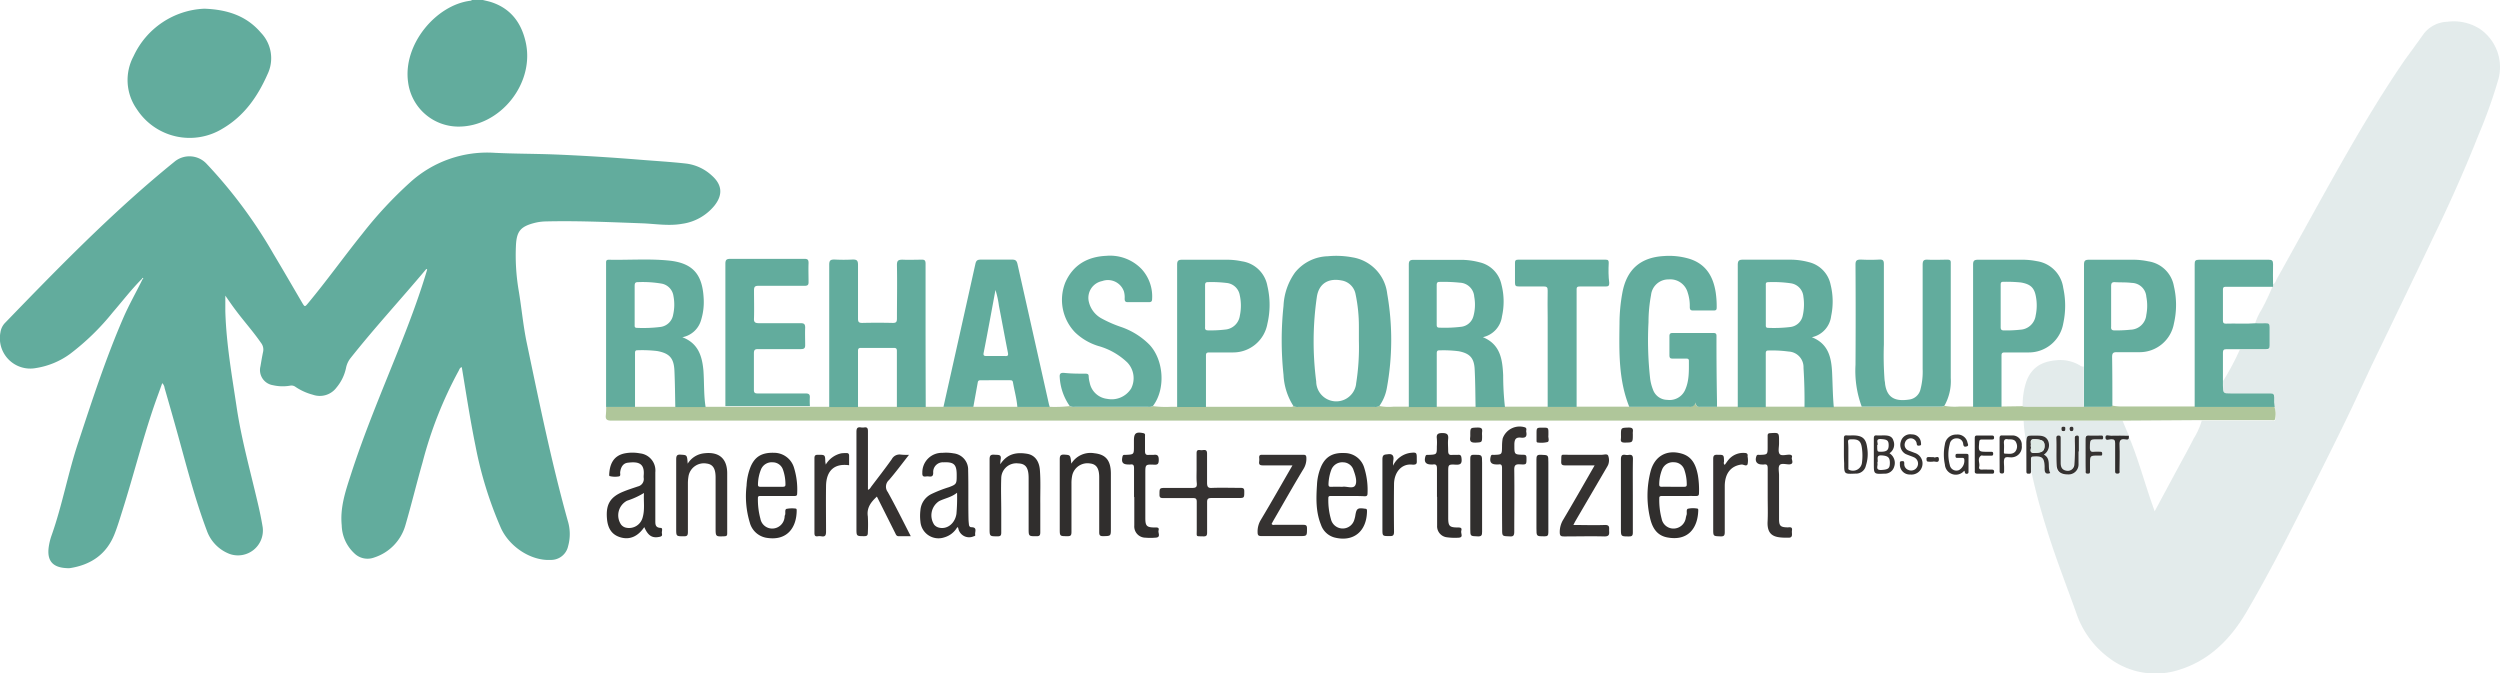<svg xmlns="http://www.w3.org/2000/svg" viewBox="0 0 480.3 129.37"><defs><style>.cls-1{fill:#dce6e6;opacity:0.8;}.cls-2{fill:#afc69a;}.cls-3{fill:#62ac9d;}.cls-4{fill:#353231;}.cls-5{fill:#302e2d;}.cls-6{fill:#deeae5;}</style></defs><title>rehasport</title><g id="Ebene_2" data-name="Ebene 2"><g id="Ebene_1-2" data-name="Ebene 1"><path class="cls-1" d="M389.3,84.93a24.4,24.4,0,0,1-.52-4.11h19L409,83.72c-1.12,0-2.24-.06-3.35,0-.37,0-1.08-.37-1.07.36s.73.32,1.1.32c.6,0,.77.16.76.77,0,1.72,0,3.44,0,5.16,0,.32-.14.71.46.68s.39-.39.39-.66c0-1.61.06-3.21,0-4.82,0-.86.16-1.26,1.09-1.11.26,0,.67.17.7-.35,1.89,4.53,3.09,9.31,4.88,14.15l3.91-7.28c1.2-2.22,2.43-4.43,3.58-6.68A14.1,14.1,0,0,0,423,80.82l1.12,0h12.23c.28,0,.76.17.78-.28a4.26,4.26,0,0,0-.15-2.34c0-.6,0-1.21,0-1.81s-.18-.78-.78-.77c-2.5,0-5,0-7.5,0-1.54,0-1.54,0-1.58-1.5,0-.31,0-.63,0-.94a49.8,49.8,0,0,0,3.19-6c1.67,0,3.33,0,5,0,.55,0,.76-.15.74-.73,0-1.18,0-2.36,0-3.53,0-.59-.21-.74-.75-.72s-1.38,0-2.06,0a10.73,10.73,0,0,1,1.21-2.64A43.15,43.15,0,0,0,436.61,55l0-.34c.52-.2.62-.72.85-1.13,3.62-6.49,7.18-13,10.82-19.49,4.32-7.68,8.76-15.28,13.75-22.55Q463.86,9,465.7,6.42a6,6,0,0,1,4.49-2.24,9.36,9.36,0,0,1,6.19,1.34A8.89,8.89,0,0,1,480,15.19,96,96,0,0,1,476.14,26c-2.44,6.16-5.11,12.23-8,18.21q-2.63,5.52-5.27,11-3.56,7.42-7.15,14.83Q453.87,74,452,78c-3.33,7-6.83,13.87-10.31,20.78-3.26,6.46-6.61,12.88-10.28,19.11-3,5-7,9-12.71,10.78a14.76,14.76,0,0,1-13.62-2.35,17.79,17.79,0,0,1-6.23-8.68c-1.79-5-3.7-9.89-5.3-14.92-1.25-3.93-2.39-7.89-3.24-11.93,0-.05-.06-.09-.1-.14,0-.8,0-1.61,0-2.41,0-.37.12-.47.49-.5,1.66-.1,2.05.23,2.13,1.88,0,.17,0,.34,0,.52,0,.71.27,1.09,1.09.77-.62-1.12.27-2.72-1.23-3.54a2.14,2.14,0,0,0,.85-2.56c-.4-1-1.3-1.09-2.21-1.09h-.6C389.39,83.69,389.39,83.69,389.3,84.93Zm10,1.8h0c0-.89,0-1.78,0-2.67,0-.23-.05-.38-.33-.37s-.46,0-.45.36,0,.46,0,.69a44,44,0,0,1-.08,4.48,1.28,1.28,0,0,1-1.63,1.2c-.83-.18-1-.83-1-1.52,0-1.58,0-3.16,0-4.74,0-.3,0-.48-.41-.47s-.44.16-.43.47c0,1.75,0,3.51.07,5.26.07,1.25.86,1.79,2.2,1.74a1.92,1.92,0,0,0,2-1.92C399.37,88.4,399.33,87.57,399.33,86.73Zm1.34.57c0,1,0,2.07,0,3.11,0,.26-.11.58.38.59s.46-.3.45-.62,0-.81,0-1.21c0-1.63,0-1.63,1.58-1.64h.43c.28,0,.33-.14.33-.37s-.06-.38-.34-.37a12,12,0,0,0-1.21,0c-.67.09-.82-.18-.81-.81,0-1.58,0-1.58,1.57-1.58h.43c.23,0,.53.1.54-.33s-.31-.39-.58-.39c-.69,0-1.38,0-2.07,0s-.76.09-.72.69C400.72,85.34,400.68,86.32,400.68,87.3Zm-2.34-4.88c0-.25,0-.44-.34-.44s-.41.1-.39.4,0,.44.35.45S398.36,82.7,398.34,82.42Zm-1.56,0c0-.27,0-.41-.37-.41s-.37.15-.37.42,0,.43.37.43S396.79,82.66,396.78,82.39Z"/><path class="cls-2" d="M407.8,80.81h-19l-18.12,0H156.91q-19.72,0-39.44,0c-.89,0-1.19-.24-1.07-1.1a14.92,14.92,0,0,0,.06-1.55H201.7a25,25,0,0,0,3.81-.14,1.72,1.72,0,0,0,.92.16h14.15a1.54,1.54,0,0,0,.92-.16,18.6,18.6,0,0,0,3.57.13c.37,0,.74,0,1.12,0h5.54l15.78,0c.33,0,.69.1,1-.13a1.61,1.61,0,0,0,.92.16h14.66A1.54,1.54,0,0,0,265,78a9.42,9.42,0,0,0,2.71.13c1,0,2,0,3,0h42.25c3.85,0,7.71,0,11.56,0a1.06,1.06,0,0,0,1.19-.85c.07.75.35.87.82.85,1.09,0,2.19,0,3.28,0h42.92a1.29,1.29,0,0,0,.83-.16,11.3,11.3,0,0,0,2.89.13c.89,0,1.78,0,2.66,0h5.46l4-.06c.28,0,.57.06.85.06H404.9c.31,0,.64.06.9-.18a9.67,9.67,0,0,0,2.14.17h29a4.26,4.26,0,0,1,.15,2.34c0,.44-.5.28-.78.28H424.08l-1.12,0Z"/><path class="cls-3" d="M87.9,24.32c8.19.14,15-8.39,13.05-16.42C100.1,4.31,98.1,1.67,94.5.45,93.94.26,93.35.15,92.77,0H90.7a1.07,1.07,0,0,1-.3.14c-6.62.8-13,8.38-12,15.62A9.76,9.76,0,0,0,87.9,24.32Z"/><path class="cls-3" d="M136.78,33.75a8.88,8.88,0,0,0-4.92-2.32c-3-.34-6.07-.51-9.1-.76-5.44-.44-10.9-.78-16.35-1-3.79-.14-7.59-.12-11.38-.31a22,22,0,0,0-16.24,5.68,78.21,78.21,0,0,0-9.15,9.84c-3.53,4.39-6.82,9-10.41,13.32-.67.81-.67.82-1.22-.11-1.82-3.1-3.61-6.21-5.46-9.29A92,92,0,0,0,39.7,31.48a4.5,4.5,0,0,0-6.23-.37q-2.11,1.71-4.18,3.48C19.29,43.15,10.12,52.57,1,62a3.29,3.29,0,0,0-.91,1.82A5.84,5.84,0,0,0,6.9,70.71,15.06,15.06,0,0,0,13.45,68a46.67,46.67,0,0,0,8.22-8c1.86-2.15,3.59-4.42,5.6-6.43.06-.07.09-.24.2-.16s0,.19-.09.25c-1.2,2.45-2.56,4.82-3.65,7.32-3.38,7.78-6,15.85-8.65,23.88-2,5.94-3.09,12.13-5.17,18a11.42,11.42,0,0,0-.54,2.17c-.39,2.69.73,4,3.46,4.12a3.3,3.3,0,0,0,.6,0c4.05-.63,7.05-2.67,8.58-6.56.6-1.52,1.06-3.09,1.56-4.66,2.08-6.6,3.77-13.32,6-19.86.51-1.48,1.06-2.94,1.6-4.46a1.54,1.54,0,0,1,.45.93c.88,3.06,1.76,6.12,2.61,9.2,1.69,6.11,3.27,12.26,5.51,18.21a7.46,7.46,0,0,0,4.39,4.48,4.79,4.79,0,0,0,6.34-5.13c-.27-1.64-.61-3.27-1-4.89-1.4-6-3.08-12-4-18.15s-2-12.24-2.18-18.46c0-1,0-2,0-3,.7,1,1.32,1.92,2,2.81,1.58,2.12,3.36,4.09,4.86,6.27a2.06,2.06,0,0,1,.4,1.69c-.2.93-.35,1.86-.51,2.8A2.94,2.94,0,0,0,52.42,74a8.37,8.37,0,0,0,3.34.09,1.29,1.29,0,0,1,1,.23,10.93,10.93,0,0,0,3.36,1.52,4,4,0,0,0,4.54-1.4,8.6,8.6,0,0,0,1.82-3.76,4.42,4.42,0,0,1,.89-1.91C72,62.93,77,57.52,81.79,51.81c.05-.06.12-.2.28-.05l-.11.39c-1.59,5.32-3.58,10.49-5.64,15.63-3.14,7.84-6.42,15.62-9,23.68-1,3.07-2,6.14-1.67,9.44a7.58,7.58,0,0,0,2.39,5.37,3.62,3.62,0,0,0,3.84.84,9.14,9.14,0,0,0,6-6.18c1.17-4,2.16-8.1,3.31-12.13a77.48,77.48,0,0,1,6.9-17.51c.16-.27.22-.66.63-.75.84,5.06,1.61,10.11,2.63,15.12a74.2,74.2,0,0,0,4.88,15.77c1.66,3.67,5.83,6.34,9.54,6.14a3.35,3.35,0,0,0,3.38-2.66,8.62,8.62,0,0,0-.07-4.85c-3.14-11.27-5.47-22.72-7.87-34.15-.71-3.37-1-6.81-1.58-10.21a40.68,40.68,0,0,1-.5-8.68c.15-2.54.87-3.45,3.33-4.13a9.82,9.82,0,0,1,2.38-.35c6.16-.15,12.31.14,18.46.36,2.58.09,5.17.56,7.74.1a9.75,9.75,0,0,0,6.24-3.52C138.91,37.4,138.73,35.49,136.78,33.75Z"/><path class="cls-3" d="M42.81,24.68c4.11-2.42,6.68-6.11,8.57-10.38a7.08,7.08,0,0,0-1.24-8c-2.71-3.18-6.3-4.46-10.87-4.63a15.71,15.71,0,0,0-13.6,9.11,9.69,9.69,0,0,0,.6,10.17A12.1,12.1,0,0,0,42.81,24.68Z"/><path class="cls-3" d="M259.82,49.44a16.76,16.76,0,0,0-4.72-.21,8.39,8.39,0,0,0-6.29,3.11,11.87,11.87,0,0,0-2.22,6.42,62.9,62.9,0,0,0,0,13.26,12.17,12.17,0,0,0,1.91,6,1.61,1.61,0,0,0,.92.16h14.66A1.54,1.54,0,0,0,265,78a8.46,8.46,0,0,0,1.43-3.39,51.35,51.35,0,0,0,.08-18.18A8,8,0,0,0,259.82,49.44Zm.72,24.3a3.85,3.85,0,0,1-7.67-.47A59.49,59.49,0,0,1,253,57c.4-2.52,2.2-3.61,4.73-3.12a3.27,3.27,0,0,1,2.69,2.58,30,30,0,0,1,.65,6.33c0,.89,0,1.78,0,2.67A44.4,44.4,0,0,1,260.53,73.74Z"/><path class="cls-3" d="M131.09,64.79a4.64,4.64,0,0,0,3.62-3.36,11.73,11.73,0,0,0,.47-4.26c-.27-4.6-2.19-6.68-6.77-7.12-3.81-.37-7.64-.07-11.46-.15-.54,0-.51.32-.51.68q0,13.8,0,27.6H122q0-5.18,0-10.35c0-.33.06-.55.46-.54a25,25,0,0,1,3.79.15c2.36.43,3.21,1.35,3.32,3.76s.12,4.65.17,7h5.82c-.37-2.34-.25-4.7-.42-7.05C134.88,68.35,134.11,65.93,131.09,64.79Zm-1.76-4.35a2.84,2.84,0,0,1-2.41,2.37,27.16,27.16,0,0,1-4.55.18c-.51,0-.44-.33-.44-.64q0-1.89,0-3.79c0-1.21,0-2.41,0-3.61,0-.54.1-.77.7-.75a21.7,21.7,0,0,1,4.54.3,2.81,2.81,0,0,1,2.21,2.35A8.76,8.76,0,0,1,129.33,60.44Z"/><path class="cls-3" d="M348.09,64.79a4.72,4.72,0,0,0,3.71-4.08,13.38,13.38,0,0,0-.1-6,5.6,5.6,0,0,0-4.2-4.35,13.54,13.54,0,0,0-3.58-.47c-3,0-6,0-9.06,0-.76,0-1,.19-1,1,0,8.14,0,16.27,0,24.41,0,1,0,2,0,2.93h5.38c0-3.44,0-6.89,0-10.33,0-.39.11-.58.53-.56a23.64,23.64,0,0,1,3.86.2,3,3,0,0,1,2.86,3.13q.24,3.78.19,7.57h5.63c-.2-2.18-.22-4.36-.32-6.54C351.86,68.76,351.32,66.05,348.09,64.79Zm-1.74-4.18A2.76,2.76,0,0,1,344,62.82a26.4,26.4,0,0,1-4.3.17c-.5,0-.45-.31-.45-.63q0-1.9,0-3.79t0-3.71c0-.31-.07-.65.44-.65a23.34,23.34,0,0,1,4.38.22A2.82,2.82,0,0,1,346.47,57,9.89,9.89,0,0,1,346.35,60.61Z"/><path class="cls-3" d="M284.89,64.78a4.72,4.72,0,0,0,3.67-4,13,13,0,0,0-.11-6.15,5.56,5.56,0,0,0-4.21-4.24,13.84,13.84,0,0,0-3.58-.47c-3,0-6,0-9,0-.73,0-1,.13-1,.93,0,4.86,0,9.72,0,14.58q0,6.39,0,12.77h5.37q0-5.16,0-10.32c0-.39.1-.59.53-.57a23.41,23.41,0,0,1,3.69.17c2.09.41,2.94,1.26,3.06,3.41.13,2.43.13,4.87.18,7.31h5.64a54.88,54.88,0,0,1-.34-6.11C288.64,69.07,288.28,66.17,284.89,64.78Zm-1.83-4a2.74,2.74,0,0,1-2.32,2,26.55,26.55,0,0,1-4.21.17c-.45,0-.51-.22-.51-.59,0-1.26,0-2.53,0-3.79s0-2.53,0-3.79c0-.42.1-.64.57-.62a30,30,0,0,1,3.86.15A2.88,2.88,0,0,1,283.23,57,8.36,8.36,0,0,1,283.06,60.8Z"/><path class="cls-3" d="M177.82,59.89c0-3.08,0-6.15,0-9.23,0-.6-.17-.8-.77-.77-1.21,0-2.42.06-3.62,0-.83,0-1.12.14-1.11,1.06.07,3.42,0,6.84,0,10.26,0,.63-.15.84-.81.83q-2.93-.07-5.86,0c-.66,0-.81-.2-.81-.83,0-3.45,0-6.9,0-10.35,0-.83-.26-1-1-1a32.55,32.55,0,0,1-3.53,0c-.77,0-1,.19-1,1,0,8.74,0,17.48,0,26.22,0,.37,0,.75,0,1.12h5.53c0-3.59,0-7.18,0-10.77,0-.44.13-.6.59-.59q3.15,0,6.29,0c.46,0,.59.15.59.59,0,3.59,0,7.18,0,10.77h5.54c0-.34,0-.69,0-1Q177.82,68.51,177.82,59.89Z"/><path class="cls-3" d="M329.77,64.79c0-.44.08-.83-.63-.82-2.59,0-5.18,0-7.77,0-.49,0-.65.17-.64.65q0,1.81,0,3.62c0,.48.13.67.63.65.83,0,1.67,0,2.5,0,.29,0,.61,0,.61.4,0,1.92.09,3.87-.75,5.68a3.26,3.26,0,0,1-3.4,1.85,2.94,2.94,0,0,1-2.76-2A8.77,8.77,0,0,1,317,72.5a66.23,66.23,0,0,1-.29-10.59,28.65,28.65,0,0,1,.49-5.23,3.35,3.35,0,0,1,3.4-3,3.47,3.47,0,0,1,3.65,2.56,8,8,0,0,1,.39,2.72c0,.45.1.7.62.69,1.32,0,2.65,0,4,0,.41,0,.55-.13.55-.55a18.27,18.27,0,0,0-.19-2.92c-.48-3.1-1.9-5.47-5.06-6.46a13.58,13.58,0,0,0-4.86-.53c-4.52.25-7.16,2.56-8,7a32.79,32.79,0,0,0-.56,5.91c-.07,5.43-.21,10.88,1.88,16.06,3.85,0,7.71,0,11.56,0a1.06,1.06,0,0,0,1.19-.85c.07.75.35.87.82.85,1.09,0,2.19,0,3.28,0,0-.34,0-.69,0-1Q329.76,71,329.77,64.79Z"/><path class="cls-3" d="M195.48,50.73c-.15-.67-.41-.87-1.07-.85-2,0-4,0-6,0-.59,0-.85.15-1,.75q-3.06,13.77-6.15,27.54H187c.28-1.57.57-3.15.85-4.72.07-.39.33-.4.64-.4H194c.3,0,.54,0,.61.41.27,1.58.72,3.12.84,4.72h6.22c-.06-.22-.13-.44-.18-.66Q198.49,64.12,195.48,50.73Zm-2.36,17.67c-1.21,0-2.42,0-3.62,0-.54,0-.61-.19-.51-.67.4-2,.76-3.95,1.13-5.92s.73-3.94,1.13-6.1a17.78,17.78,0,0,1,.66,3c.58,3,1.13,6,1.73,9.05C193.74,68.28,193.64,68.42,193.12,68.41Z"/><path class="cls-3" d="M374.09,49.89c-1.24,0-2.48.07-3.71,0-.86-.05-1,.24-1,1.06,0,6.64,0,13.28,0,19.93a13.35,13.35,0,0,1-.42,3.93,2.55,2.55,0,0,1-2.09,1.94c-2.68.42-4.33-.24-4.71-3,0-.26-.07-.51-.1-.77a63.85,63.85,0,0,1-.13-6.81q0-7.72,0-15.44c0-.69-.19-.89-.86-.86a33.08,33.08,0,0,1-3.53,0c-.82,0-1.07.17-1.06,1q.06,9.62,0,19.24a19.82,19.82,0,0,0,1.19,8h15.06a1.29,1.29,0,0,0,.83-.16,9.65,9.65,0,0,0,1.22-5.31c0-7.39,0-14.78,0-22.17C374.8,50,374.59,49.88,374.09,49.89Z"/><path class="cls-3" d="M215.42,62.83a23.22,23.22,0,0,1-3.71-1.61,4.91,4.91,0,0,1-2.54-3.32A3.28,3.28,0,0,1,211.75,54a3.25,3.25,0,0,1,4.18,2,4.16,4.16,0,0,1,.14,1.37c0,.45.1.69.62.68,1.35,0,2.7,0,4.06,0,.38,0,.58-.13.59-.54a7.79,7.79,0,0,0-2-5.8,8.41,8.41,0,0,0-6.8-2.56c-3.59.16-6.37,1.73-7.86,5.09a9,9,0,0,0,1.85,9.6A11.14,11.14,0,0,0,211,66.47a13.12,13.12,0,0,1,5.57,3.16,4.37,4.37,0,0,1,.75,5,4.41,4.41,0,0,1-4.6,2,3.86,3.86,0,0,1-3.37-3.12,5.42,5.42,0,0,1-.19-1.19c0-.42-.19-.52-.58-.53-1.38,0-2.76,0-4.14-.15-.8-.06-.9.26-.84.93A10.68,10.68,0,0,0,205.51,78a1.72,1.72,0,0,0,.92.16h14.15a1.53,1.53,0,0,0,.92-.16c2.5-3.27,2.09-8.91-.72-11.83A14.16,14.16,0,0,0,215.42,62.83Z"/><path class="cls-3" d="M238.59,50.2a14,14,0,0,0-2.82-.3c-2.87,0-5.75,0-8.62,0-.76,0-1,.18-1,.95,0,6.84,0,13.68,0,20.53,0,2.27,0,4.54,0,6.81h5.54c0-3.31,0-6.61,0-9.92,0-.49.23-.56.64-.56,1.52,0,3,0,4.57,0a6.67,6.67,0,0,0,6.59-5.51,15.78,15.78,0,0,0,0-7.26A5.82,5.82,0,0,0,238.59,50.2Zm-.39,10.44a3.1,3.1,0,0,1-2.86,2.68,23.1,23.1,0,0,1-3.27.15c-.49,0-.59-.24-.55-.64,0,0,0-.06,0-.09q0-1.94,0-3.88c0-1.35,0-2.7,0-4.06,0-.44.13-.61.59-.6a23.78,23.78,0,0,1,3.53.16,2.83,2.83,0,0,1,2.54,2.34A9.29,9.29,0,0,1,238.2,60.64Z"/><path class="cls-3" d="M412.74,50.21a14.14,14.14,0,0,0-2.82-.31c-2.85,0-5.7,0-8.54,0-.84,0-1,.21-1,1,0,6.5,0,13,0,19.5q0,3.88,0,7.75h4.55c.31,0,.64.06.9-.18,0-3.13,0-6.27-.05-9.4,0-.73.22-.93.93-.91,1.47,0,2.94,0,4.4,0a6.68,6.68,0,0,0,6.54-5.49,15.83,15.83,0,0,0,0-7.18A5.85,5.85,0,0,0,412.74,50.21Zm-.4,10.38a3.12,3.12,0,0,1-3,2.75,27,27,0,0,1-3.09.14c-.56,0-.71-.24-.66-.73a.82.82,0,0,0,0-.09V58.79c0-1.26,0-2.53,0-3.79,0-.58.13-.83.76-.79,1.06.07,2.12,0,3.18.14A2.85,2.85,0,0,1,412.35,57,9.11,9.11,0,0,1,412.33,60.59Z"/><path class="cls-3" d="M391.35,50.18a14.12,14.12,0,0,0-2.65-.28c-2.88,0-5.75,0-8.63,0-.74,0-1,.15-1,.93,0,5.52,0,11,0,16.57q0,5.39,0,10.78h5.46c0-3.31,0-6.61,0-9.92,0-.49.24-.55.64-.55,1.52,0,3.05,0,4.57,0a6.7,6.7,0,0,0,6.65-5.56,16.07,16.07,0,0,0,0-6.84A6,6,0,0,0,391.35,50.18Zm-.26,10.45a3.14,3.14,0,0,1-2.93,2.71,25.62,25.62,0,0,1-3.18.14c-.52,0-.62-.24-.61-.69,0-1.32,0-2.64,0-4s0-2.64,0-4c0-.39,0-.67.54-.65a28.1,28.1,0,0,1,3.35.13c1.84.32,2.59,1,2.89,2.78A9.18,9.18,0,0,1,391.09,60.63Z"/><path class="cls-3" d="M155.58,76.45c.06-.69-.18-.87-.86-.86-3,0-6.1,0-9.14,0-.55,0-.75-.13-.74-.71,0-2.33,0-4.66,0-7,0-.66.2-.82.83-.81,2.73,0,5.46,0,8.2,0,.66,0,.84-.21.82-.84,0-1.09-.05-2.19,0-3.28,0-.71-.23-.86-.89-.86-2.67,0-5.35,0-8,0-.79,0-1-.24-.94-1,.05-1.75,0-3.51,0-5.26,0-.7.14-.93.89-.92,2.93,0,5.87,0,8.8,0,.58,0,.81-.13.79-.75,0-1.21-.05-2.42,0-3.62,0-.67-.2-.81-.83-.81q-7.07,0-14.15,0c-.74,0-1,.15-1,.94,0,6.47,0,12.94,0,19.41,0,2.65,0,5.29,0,7.94H155.6A15.25,15.25,0,0,1,155.58,76.45Z"/><path class="cls-3" d="M436.93,76.36c0-.61-.18-.78-.78-.77-2.5,0-5,0-7.5,0-1.54,0-1.54,0-1.58-1.5,0-.31,0-.63,0-.94,0-1.8,0-3.6,0-5.41,0-.46.16-.67.66-.65.86,0,1.72,0,2.57,0,1.67,0,3.33,0,5,0,.55,0,.76-.15.74-.73,0-1.18,0-2.36,0-3.53,0-.59-.21-.74-.75-.72s-1.38,0-2.06,0c-1.87.15-3.74,0-5.6.07-.41,0-.56-.14-.56-.55,0-2,0-4,0-6,0-.6.36-.53.74-.53h8.89l0-.34c0-1.32-.05-2.64,0-4,0-.69-.19-.86-.86-.86q-6.68,0-13.36,0c-.7,0-.85.21-.84.87,0,6.06,0,12.13,0,18.19,0,3.07,0,6.15,0,9.22h15.37C436.93,77.57,436.89,77,436.93,76.36Z"/><path class="cls-3" d="M309.07,50.49c0-.44-.12-.6-.58-.6q-8.41,0-16.83,0c-.45,0-.61.14-.6.59,0,1.29,0,2.59,0,3.88,0,.55.19.68.7.67,1.58,0,3.16,0,4.75,0,.63,0,.85.13.83.8-.05,1.72,0,3.45,0,5.18q0,8.59,0,17.17h5.56q0-11.3,0-22.61c0-.51.27-.53.65-.53,1.64,0,3.28,0,4.92,0,.51,0,.71-.12.7-.67C309,53.08,309,51.79,309.07,50.49Z"/><path class="cls-1" d="M400.34,70.42q0,3.88,0,7.75h-10.9c-.28,0-.57,0-.85-.06a14.52,14.52,0,0,1,.68-4.72c1-2.83,3-3.92,5.72-4.17a7.28,7.28,0,0,1,4.62,1A1,1,0,0,0,400.34,70.42Z"/><path class="cls-4" d="M174.64,87.38c-1.36,1.73-2.55,3.34-3.86,4.86a1.69,1.69,0,0,0-.22,2.29c1.53,2.75,2.92,5.57,4.42,8.49-.84,0-1.57,0-2.3,0-.48,0-.55-.33-.7-.62l-3.51-7c-1.14,1.06-2,2.15-1.74,3.82a30.52,30.52,0,0,1,0,3.1c0,.52-.14.69-.68.69-1.51,0-1.51,0-1.51-1.47,0-6.18,0-12.36,0-18.54,0-.71.16-1,.89-.88a1.89,1.89,0,0,0,.6,0c.57-.09.72.15.72.71,0,3.54,0,7.07,0,10.61,0,.2,0,.4,0,.66.37-.1.49-.41.66-.64,1.32-1.74,2.66-3.46,3.92-5.24a1.68,1.68,0,0,1,1.76-.88A11.51,11.51,0,0,0,174.64,87.38Z"/><path class="cls-5" d="M183.93,101.25a4.2,4.2,0,0,1-2.55,2,3.48,3.48,0,0,1-4.55-3.06,9,9,0,0,1,0-2.15,3.79,3.79,0,0,1,2.12-3.13,24.74,24.74,0,0,1,3.35-1.31c1.41-.52,1.5-.65,1.5-2.11q0-.13,0-.26c0-2-.53-2.5-2.51-2.41a1.86,1.86,0,0,0-2,2c0,.65-.26.79-.81.72a2.17,2.17,0,0,0-.6,0c-.6.09-.71-.18-.68-.73A3.75,3.75,0,0,1,181.06,87a8.12,8.12,0,0,1,2.15.1A3.14,3.14,0,0,1,186,90.34c.08,3.13,0,6.27.07,9.4a10.29,10.29,0,0,0,.08,1c0,.28.17.55.46.55,1.25,0,.62.92.75,1.46.05.22-.16.24-.33.3a2.12,2.12,0,0,1-2.94-1.64S184,101.36,183.93,101.25Zm-.06-6.59c-1.11.9-2.36,1.07-3.45,1.62a3.26,3.26,0,0,0-.94,4.53,1.66,1.66,0,0,0,.85.54c1.59.44,3.13-.74,3.42-2.62A35,35,0,0,0,183.87,94.67Z"/><path class="cls-5" d="M123.78,101.27c-1.21,1.77-2.73,2.45-4.44,2s-2.57-1.65-2.73-3.64c-.23-2.73.62-4.15,3.14-5.18.92-.38,1.88-.68,2.82-1a1.45,1.45,0,0,0,1.1-1.63,2.77,2.77,0,0,1,0-.52c.21-2.48-1.26-2.62-3.08-2.4-.87.11-1.34.83-1.45,1.89,0,.27.16.73-.33.75a4.2,4.2,0,0,1-1.7-.08c-.06,0-.08-.2-.07-.31.09-1.8.7-3.59,3-4.05a7.79,7.79,0,0,1,2.91,0,3.31,3.31,0,0,1,2.95,3.64c0,3.11,0,6.21,0,9.32,0,.69,0,1.3,1,1.36.52,0,.21.65.26,1s.12.58-.37.7C125.37,103.45,124.53,103,123.78,101.27Zm-.06-6.56a15.2,15.2,0,0,1-3.26,1.49,3.17,3.17,0,0,0-1.16,4.55,1.62,1.62,0,0,0,.9.61,2.7,2.7,0,0,0,3.28-2C123.91,97.85,123.62,96.35,123.72,94.71Z"/><path class="cls-5" d="M149.33,95.29h-3.19c-.32,0-.55,0-.53.45a14,14,0,0,0,.48,3.92,2.3,2.3,0,0,0,2.44,1.88,2.39,2.39,0,0,0,2.18-2c.05-.19,0-.41.11-.59.15-.4-.1-1,.26-1.18a5.45,5.45,0,0,1,1.7-.07c.24,0,.28.14.28.34,0,3.31-1.85,6-5.93,5.26a4,4,0,0,1-3.09-2.94,17.37,17.37,0,0,1-.61-7.07,11.08,11.08,0,0,1,.77-3.6c.84-2,2.21-2.77,4.52-2.7a4,4,0,0,1,3.84,2.92,14.2,14.2,0,0,1,.59,4.93c0,.42-.23.45-.55.45Zm-1-1.77c.69,0,1.38,0,2.07,0,.37,0,.53-.11.5-.49a8.42,8.42,0,0,0-.47-2.78,2.08,2.08,0,0,0-1.95-1.43,2.23,2.23,0,0,0-2.24,1.28,8,8,0,0,0-.62,3c0,.37.18.42.48.42Z"/><path class="cls-5" d="M322.48,95.29c-1.06,0-2.13,0-3.19,0-.35,0-.53.07-.51.47a14,14,0,0,0,.46,3.92,2.31,2.31,0,0,0,2.46,1.86,2.39,2.39,0,0,0,2.17-2A4.08,4.08,0,0,1,324,99c.18-.42-.12-1.09.28-1.26a4.59,4.59,0,0,1,1.62-.06c.24,0,.38.07.37.34-.08,3.48-2,6-6,5.22-2.07-.41-2.89-2-3.3-3.89a18.76,18.76,0,0,1,.12-8.71c.76-3,3.1-4.33,6-3.49,2.07.6,2.75,2.28,3.11,4.16a17.16,17.16,0,0,1,.21,3.44c0,.41-.14.54-.55.54C324.67,95.28,323.58,95.29,322.48,95.29Zm-1.06-1.77c.72,0,1.43,0,2.15,0,.37,0,.51-.11.49-.49a8.54,8.54,0,0,0-.44-2.7,2.09,2.09,0,0,0-2-1.52,2.24,2.24,0,0,0-2.28,1.35,7.86,7.86,0,0,0-.57,2.93c0,.35.17.43.48.43C320,93.51,320.7,93.52,321.42,93.52Z"/><path class="cls-5" d="M258.92,95.29c-1.06,0-2.13,0-3.19,0-.33,0-.54,0-.53.45a13.2,13.2,0,0,0,.5,4,2.32,2.32,0,0,0,4.52,0,4.09,4.09,0,0,0,.16-.66c.22-1.41.44-1.56,1.9-1.34.32,0,.35.19.35.45-.05,3.91-2.59,6-6.26,5.07a3.79,3.79,0,0,1-2.59-2.46c-1-2.47-.93-5.06-.76-7.64a10.07,10.07,0,0,1,.82-3.59c.86-1.86,2.24-2.65,4.55-2.53a3.94,3.94,0,0,1,3.71,2.84,14.15,14.15,0,0,1,.63,4.92c0,.41-.15.55-.56.54C261.1,95.28,260,95.29,258.92,95.29Zm-1-1.77c.74-.14,2,.45,2.43-.24s.07-1.94-.29-2.9a2.12,2.12,0,0,0-2-1.56,2.25,2.25,0,0,0-2.3,1.47,8.6,8.6,0,0,0-.53,2.77c0,.4.16.48.51.47C256.41,93.5,257.1,93.52,257.93,93.52Z"/><path class="cls-4" d="M132.12,89.08a4.22,4.22,0,0,1,3.23-2c2.77-.31,4.32,1,4.36,3.75,0,3.22,0,6.44,0,9.66,0,.66,0,1.32,0,2,0,.41-.12.52-.53.54-1.7.07-1.7.08-1.7-1.63q0-4.83,0-9.66c0-1.75-.53-2.55-1.76-2.69a3,3,0,0,0-3.42,2.32,8.07,8.07,0,0,0-.14,1.54c0,3.11,0,6.21,0,9.32,0,.65-.17.82-.81.8-1.44,0-1.44,0-1.44-1.47,0-4.43,0-8.86,0-13.28,0-.69.13-1,.88-.93C132,87.43,132,87.38,132.12,89.08Z"/><path class="cls-5" d="M192.18,89.19c1.36-2.09,3.2-2.34,5.2-2,1.41.25,2.26,1.38,2.4,3.07.17,2.15.06,4.31.08,6.47,0,1.84,0,3.68,0,5.52,0,.59-.14.79-.76.77-1.48,0-1.48,0-1.48-1.51q0-4.66,0-9.32c0-.12,0-.23,0-.35,0-2-.58-2.76-2-2.81a2.9,2.9,0,0,0-3.26,2.8c-.08,2.15,0,4.31,0,6.47,0,1.32,0,2.65,0,4,0,.55-.12.75-.71.74-1.53,0-1.53,0-1.53-1.54,0-4.4,0-8.8,0-13.2,0-.77.18-1,.95-.94s1.39-.1,1.16,1A5.41,5.41,0,0,0,192.18,89.19Z"/><path class="cls-5" d="M205.82,89.08a4.31,4.31,0,0,1,4.44-2c2.18.23,3.13,1.37,3.16,3.83,0,3.54,0,7.07,0,10.61,0,1.49,0,1.45-1.48,1.49-.62,0-.76-.18-.76-.77,0-3.28,0-6.56,0-9.83,0-.23,0-.46,0-.69,0-1.75-.54-2.55-1.77-2.68a3,3,0,0,0-3.4,2.24,7.16,7.16,0,0,0-.16,1.54c0,3.13,0,6.27,0,9.4,0,.67-.19.81-.82.79-1.42,0-1.43,0-1.43-1.39,0-4.46,0-8.91,0-13.37,0-.71.17-.95.9-.91C205.64,87.43,205.64,87.38,205.82,89.08Z"/><path class="cls-4" d="M248.31,89.41c-2,0-3.8,0-5.63,0-.58,0-.86-.11-.77-.74a3.11,3.11,0,0,0,0-.77c0-.43.16-.53.55-.53,2.64,0,5.29,0,7.93,0,.47,0,.58.17.59.6a3.7,3.7,0,0,1-.48,2c-2,3.3-3.87,6.63-5.8,9.95-.14.24-.27.49-.4.73.18.29.44.18.64.18,1.81,0,3.62,0,5.43,0,.54,0,.74.11.73.7,0,1.46,0,1.46-1.42,1.46-2.44,0-4.89,0-7.33,0-.57,0-.73-.15-.74-.72a4.3,4.3,0,0,1,.6-2.36C244.25,96.51,246.23,93,248.31,89.41Z"/><path class="cls-4" d="M306.36,89.41c-2,0-3.8,0-5.63,0-.57,0-.82-.1-.79-.74.06-1.55-.15-1.29,1.27-1.3q3.28,0,6.56,0c.41,0,1-.24,1.19.17a2.46,2.46,0,0,1,0,1.76,4.34,4.34,0,0,1-.29.53l-6,10.27c-.12.21-.23.44-.39.76,2.08,0,4.06.07,6,0,1.1-.05.83.6.87,1.2s0,1-.89,1c-2.59-.07-5.18,0-7.76,0-.61,0-.83-.1-.84-.78a4.54,4.54,0,0,1,.66-2.43C302.35,96.43,304.3,93,306.36,89.41Z"/><path class="cls-4" d="M229.89,90.19c0-1,0-2.07,0-3.11,0-.51.16-.67.64-.61a2.21,2.21,0,0,0,.6,0c.59-.09.78.12.77.74,0,1.84,0,3.68,0,5.52,0,.92.27,1.07,1.09,1,1.78-.06,3.57,0,5.35,0,.58,0,.72.16.71.72,0,1.23,0,1.23-1.22,1.23-1.7,0-3.39,0-5.09,0-.71,0-.84.22-.83.87,0,1.93,0,3.85,0,5.78,0,.58-.17.74-.73.72-1.51-.06-1.25.18-1.26-1.29,0-1.78,0-3.57,0-5.35,0-.57-.17-.73-.73-.72-1.9,0-3.8,0-5.69,0-.52,0-.76-.08-.74-.69,0-1.26,0-1.26,1.3-1.26,1.67,0,3.34,0,5,0,.76,0,.92-.22.87-.91C229.84,92,229.89,91.08,229.89,90.19Z"/><path class="cls-4" d="M288.57,96.07c0-2,0-4.08,0-6.12,0-.53-.09-.83-.69-.72a2,2,0,0,1-.34,0c-1.09,0-1.43-.48-1.13-1.57.11-.39.39-.26.62-.27,1.53-.06,1.52-.06,1.54-1.6a9,9,0,0,1,.12-1.54A3.45,3.45,0,0,1,293,82.11c.42.21.17.55.22.83.15.81,0,1.25-1,1.14s-1.24.32-1.28,1.21c0,.09,0,.17,0,.26,0,1.77,0,1.78,1.72,1.82.43,0,.6.09.61.57,0,1.29.05,1.35-1.24,1.27-.89-.06-1.13.2-1.11,1.1.05,3.94,0,7.88,0,11.82,0,.69-.14,1-.88.92-1.45-.06-1.45,0-1.45-1.46Q288.57,98.83,288.57,96.07Z"/><path class="cls-5" d="M217.87,95.46c0-1.84,0-3.68,0-5.52,0-.56-.14-.79-.71-.7a2.16,2.16,0,0,1-.34,0c-1.13,0-1.43-.42-1.16-1.55.1-.39.37-.29.6-.3,1.59-.08,1.59-.07,1.59-1.63V84.63c0-1.41.4-1.71,1.82-1.41.4.09.31.35.31.58,0,.95,0,1.9,0,2.85,0,.63.2.81.78.74.28,0,.58,0,.86,0,.77-.12,1,.18,1,.94s-.16,1-.94.94c-1.64-.07-1.64,0-1.64,1.64q0,4.31,0,8.63c0,1.52.27,1.79,1.82,1.8.41,0,.9-.07.72.58-.13.48.54,1.35-.64,1.38a11.28,11.28,0,0,1-1.89,0,2.16,2.16,0,0,1-2.13-2.34c0-1.81,0-3.62,0-5.44Z"/><path class="cls-4" d="M339.61,95.42c0-1.81,0-3.62,0-5.43,0-.59-.12-.86-.74-.75a2,2,0,0,1-.34,0c-1,0-1.44-.61-1.09-1.6.13-.37.41-.24.64-.25,1.52-.05,1.52-.05,1.52-1.6,0-.69,0-1.38,0-2.07,0-.37.12-.48.49-.5,1.7-.11,1.7-.13,1.7,1.55,0,.14,0,.29,0,.43,0,.69-.22,1.54.1,2s1.23.14,1.87.15c.45,0,.62.23.49.57s.57,1.24-.51,1.3c-.63,0-1.47-.27-1.82.12s-.12,1.31-.13,2q0,4.18,0,8.36c0,1.34.28,1.59,1.62,1.62.42,0,1-.19.86.62-.09.59.35,1.48-.86,1.35-.25,0-.52,0-.77,0-1.74-.07-3.18-.45-3.05-3.08C339.67,98.64,339.61,97,339.61,95.42Z"/><path class="cls-5" d="M276.07,95.44c0-1.81,0-3.62,0-5.43,0-.68-.21-.87-.82-.77a1.59,1.59,0,0,1-.26,0c-1.09,0-1.45-.5-1.14-1.56.11-.38.38-.28.62-.29,1.58-.07,1.58-.07,1.58-1.64a10.54,10.54,0,0,0,0-1.46c-.12-.87.19-1.09,1.06-1.09s1.2.24,1.11,1.13c-.08.74,0,1.5,0,2.24s.23.9.87.82c.31,0,.64,0,.95,0,.63-.09.71.21.76.77.08.91-.22,1.16-1.12,1.11-1.44-.08-1.45,0-1.45,1.39q0,4.4,0,8.8c0,1.62.24,1.87,1.82,1.88.44,0,.87,0,.7.6s.55,1.35-.66,1.37a11.23,11.23,0,0,1-2.06-.08,2.13,2.13,0,0,1-1.93-2.25c0-1.84,0-3.68,0-5.52Z"/><path class="cls-4" d="M158.64,89.26a4.64,4.64,0,0,1,3-2.17,7.83,7.83,0,0,1,1-.05c.35,0,.5.17.49.54,0,.6,0,1.19,0,1.8-2.79-.39-4.39,1-4.43,4s0,5.81,0,8.71c0,.72-.12,1.09-.92.94a2.23,2.23,0,0,0-.69,0c-.52.07-.62-.18-.62-.65q0-7.16,0-14.31c0-.5.11-.7.67-.7,1.39,0,1.38,0,1.42,1.39C158.6,88.93,158.62,89.1,158.64,89.26Z"/><path class="cls-4" d="M331.36,89.31c.27-.36.51-.74.8-1.07a3.66,3.66,0,0,1,3-1.22c.43,0,.66.16.59.62a.66.66,0,0,0,0,.09,3.81,3.81,0,0,1,0,1.45c-.24.52-.79,0-1.21.07-2,.28-3.16,1.69-3.18,4.12q0,4.4,0,8.8c0,.62-.07.91-.81.88-1.4-.06-1.41,0-1.41-1.42,0-4.48,0-9,0-13.45,0-.65.18-.83.82-.81,1.23,0,1.23,0,1.26,1.28C331.19,88.86,331.09,89.1,331.36,89.31Z"/><path class="cls-5" d="M267.63,89.47A4.34,4.34,0,0,1,271,87c1.11-.12,1.19-.05,1.19,1,0,.09,0,.17,0,.26,0,.62.16,1.09-.9,1-2-.21-3.44,1.44-3.47,3.74q-.05,4.57,0,9.15c0,.7-.2.87-.86.84-1.37,0-1.37,0-1.37-1.35,0-4.46,0-8.92,0-13.38,0-1,.44-.91,1.12-1s1.09.2,1,1A7.84,7.84,0,0,0,267.63,89.47Z"/><path class="cls-5" d="M297.47,95.19c0,2.36,0,4.72,0,7.07,0,.59-.13.79-.75.78-1.54,0-1.54,0-1.54-1.52,0-4.43,0-8.86,0-13.28,0-.64.11-.9.83-.87,1.46.06,1.46,0,1.46,1.44Q297.47,92,297.47,95.19Z"/><path class="cls-5" d="M313.7,95.28c0,2.33,0,4.66,0,7,0,.59-.13.79-.75.78-1.54,0-1.54,0-1.54-1.53,0-4.4,0-8.79,0-13.19,0-.73.14-1.09.93-.94a1.55,1.55,0,0,0,.52,0c.67-.1.88.14.86.83C313.67,90.57,313.7,92.93,313.7,95.28Z"/><path class="cls-5" d="M282.47,95.23c0-2.36,0-4.71,0-7.07,0-.56.09-.81.73-.79,1.54,0,1.54,0,1.54,1.53,0,4.42,0,8.85,0,13.27,0,.63-.09.91-.82.88-1.45-.06-1.45,0-1.45-1.44Z"/><path class="cls-4" d="M377.37,90.43a2.1,2.1,0,0,1-3.72-1.19,9.4,9.4,0,0,1,0-3.85,2.15,2.15,0,0,1,2.21-1.9A1.94,1.94,0,0,1,378,85.05c.06.24.28.59-.14.71s-.62.07-.69-.46a1.17,1.17,0,0,0-1.24-1.08,1.26,1.26,0,0,0-1.34,1.09,7.54,7.54,0,0,0,0,4,1.29,1.29,0,0,0,1.78,1,2.09,2.09,0,0,0,1-2.12c-.1-.27-.31-.21-.5-.22s-.57,0-.86,0-.32-.17-.32-.4.05-.38.32-.38h1.81c.25,0,.37.1.37.35,0,1,0,2.07,0,3.1,0,.24-.07.36-.33.39C377.39,91.05,377.55,90.6,377.37,90.43Z"/><path class="cls-4" d="M354.25,87.32c0-1,0-2.07,0-3.1,0-.46.12-.61.58-.57s.75,0,1.12,0c1.81,0,2.54.57,2.77,2.34a7.28,7.28,0,0,1-.25,3.48,1.93,1.93,0,0,1-2,1.52c-2.17.1-2.17.1-2.17-2Q354.25,88.14,354.25,87.32Zm.86,0q0,1.21,0,2.41a.53.53,0,0,0,0,.09c0,.18-.08.38.22.48a1.74,1.74,0,0,0,2.4-1.48,10.17,10.17,0,0,0,0-2.58c-.18-1.53-.64-1.91-2.2-1.83-.38,0-.49.13-.48.5C355.13,85.69,355.11,86.5,355.11,87.3Z"/><path class="cls-4" d="M363,87.08a2.19,2.19,0,0,1,.9,2.61A1.86,1.86,0,0,1,362,91c-2,.09-2,.09-2-1.94,0-1.61,0-3.22,0-4.82,0-.44.11-.63.57-.59s.86,0,1.29,0c.8,0,1.63.06,1.9,1A2,2,0,0,1,363,87.08Zm-2.35,1.81c.28.46-.54,1.48.82,1.4s1.61-.34,1.61-1.38-.38-1.34-1.58-1.42S360.92,88.37,360.69,88.89Zm0-3.4c0,1.3,0,1.3.68,1.3,1.15,0,1.52-.31,1.52-1.25s-.32-1.11-1.46-1.19S360.84,85.07,360.72,85.48Z"/><path class="cls-4" d="M389.3,84.93c.09-1.24.09-1.24,1.41-1.24h.6c.92,0,1.81.07,2.21,1.09a2.14,2.14,0,0,1-.85,2.56c1.5.82.6,2.42,1.23,3.54-.82.32-1.08-.06-1.09-.77,0-.17,0-.34,0-.52-.07-1.65-.47-2-2.13-1.88-.37,0-.5.12-.49.5,0,.8,0,1.61,0,2.41,0,.45-.3.39-.59.38s-.29-.28-.29-.49Q389.31,87.72,389.3,84.93Zm.84.77c.27.43-.52,1.4.78,1.33s1.86-.35,1.88-1.32-.4-1.24-1.83-1.33C389.71,84.3,390.33,85.19,390.14,85.7Z"/><path class="cls-4" d="M367.06,91.16a1.89,1.89,0,0,1-2.05-2c0-.25-.09-.53.32-.56s.52,0,.52.46a1.18,1.18,0,0,0,.78,1.22,1.31,1.31,0,0,0,1.7-.58,1.32,1.32,0,0,0-.59-1.83c-.54-.25-1.13-.41-1.67-.67a2,2,0,0,1-.87-2.39,1.86,1.86,0,0,1,2.12-1.35A1.69,1.69,0,0,1,369.05,85c0,.24.16.54-.25.6s-.52,0-.57-.42a1.15,1.15,0,0,0-2.25-.1,1.17,1.17,0,0,0,.7,1.48l1.2.46a2.13,2.13,0,0,1-.83,4.15Z"/><path class="cls-5" d="M379.39,87.27c0-1,0-2,0-3,0-.34,0-.61.48-.6.92,0,1.84,0,2.76,0,.3,0,.48.06.47.42s-.22.35-.45.35c-.63,0-1.26,0-1.89,0-.37,0-.48.12-.51.49-.16,1.87-.17,1.87,1.72,1.87h.52c.25,0,.44,0,.44.37s-.17.38-.43.37H381.1c-.17,0-.4-.07-.51,0-.78.57-.18,1.4-.34,2.09-.08.34,0,.61.49.59s1.21,0,1.81,0c.29,0,.57,0,.56.42s-.27.36-.52.36c-.89,0-1.78,0-2.67,0-.43,0-.57-.16-.52-.55a.69.69,0,0,0,0-.09Q379.39,88.82,379.39,87.27Z"/><path class="cls-4" d="M384.16,87.3c0-1,0-2.07,0-3.1,0-.41.11-.57.53-.54.63,0,1.26,0,1.89,0a1.77,1.77,0,0,1,1.84,1.94,2,2,0,0,1-1.76,2.25c-.53.1-1.29-.21-1.53.2s-.09,1.17-.1,1.77q0,.3,0,.6c0,.29,0,.56-.41.55s-.46-.2-.45-.53C384.17,89.42,384.16,88.36,384.16,87.3Zm1.66-2.89c-.67-.18-.89.14-.82.85.05.48,0,1,0,1.46,0,.18-.07.45.24.44.67,0,1.42.19,1.94-.41a1.62,1.62,0,0,0,.17-1.71C387.11,84.41,386.48,84.39,385.82,84.41Z"/><path class="cls-4" d="M311.42,83.6c0-1.45,0-1.4,1.48-1.46.72,0,.89.23.8.86a3,3,0,0,0,0,.43c0,1.61,0,1.58-1.53,1.6-.59,0-.85-.14-.76-.75A4.65,4.65,0,0,0,311.42,83.6Z"/><path class="cls-4" d="M297.48,83.64c-.08.39.25,1.1-.16,1.28a4.94,4.94,0,0,1-1.85.1c-.29,0-.27-.24-.27-.44,0-.4,0-.8,0-1.2,0-1.22,0-1.22,1.19-1.22S297.48,82.16,297.48,83.64Z"/><path class="cls-4" d="M282.47,83.54c0-1.39,0-1.35,1.38-1.4.69,0,1,.12.89.87a4,4,0,0,0,0,.69c0,1.32,0,1.27-1.29,1.34-.78,0-1.11-.18-1-1A3,3,0,0,0,282.47,83.54Z"/><path class="cls-4" d="M371.5,87.83c.27.24,1-.43,1,.41s-.76.32-1.15.45a3.44,3.44,0,0,1-.85,0c-.39,0-.36-.24-.38-.5s.14-.39.41-.38Z"/><path class="cls-4" d="M399.33,86.73c0,.83,0,1.67,0,2.5a1.92,1.92,0,0,1-2,1.92c-1.34,0-2.13-.49-2.2-1.74-.1-1.75,0-3.51-.07-5.26,0-.32.08-.47.43-.47s.41.18.41.47c0,1.58,0,3.16,0,4.74,0,.69.14,1.34,1,1.52a1.28,1.28,0,0,0,1.63-1.2,44,44,0,0,0,.08-4.48c0-.23,0-.46,0-.69s.19-.36.45-.36.33.14.33.37c0,.89,0,1.78,0,2.67Z"/><path class="cls-4" d="M400.68,87.3c0-1,0-2,0-2.93,0-.6.19-.72.72-.69s1.38,0,2.07,0c.27,0,.59-.1.58.39s-.31.32-.54.33h-.43c-1.57,0-1.54,0-1.57,1.58,0,.63.15.9.81.81a12,12,0,0,1,1.21,0c.28,0,.34.13.34.37s0,.39-.33.37h-.43c-1.58,0-1.58,0-1.58,1.64,0,.4,0,.81,0,1.21s.05.63-.45.62-.38-.33-.38-.59C400.67,89.37,400.68,88.34,400.68,87.3Z"/><path class="cls-5" d="M409,83.72l0,.34c0,.52-.44.39-.7.35-.93-.15-1.13.25-1.09,1.11.07,1.6,0,3.21,0,4.82,0,.27.16.64-.39.66s-.46-.37-.46-.68c0-1.72,0-3.44,0-5.16,0-.61-.15-.77-.76-.77-.36,0-1.08.4-1.1-.32s.7-.34,1.07-.36C406.75,83.66,407.87,83.71,409,83.72Z"/><path class="cls-4" d="M398.34,82.42c0,.28-.08.41-.38.41s-.33-.21-.35-.45.1-.39.39-.4S398.35,82.17,398.34,82.42Z"/><path class="cls-4" d="M396.78,82.39c0,.27,0,.44-.36.44s-.36-.17-.37-.43,0-.42.37-.42S396.81,82.12,396.78,82.39Z"/><path class="cls-6" d="M390.14,85.7c.19-.51-.43-1.4.83-1.32,1.43.09,1.85.32,1.83,1.33S392.3,87,390.92,87,390.41,86.13,390.14,85.7Z"/></g></g></svg>